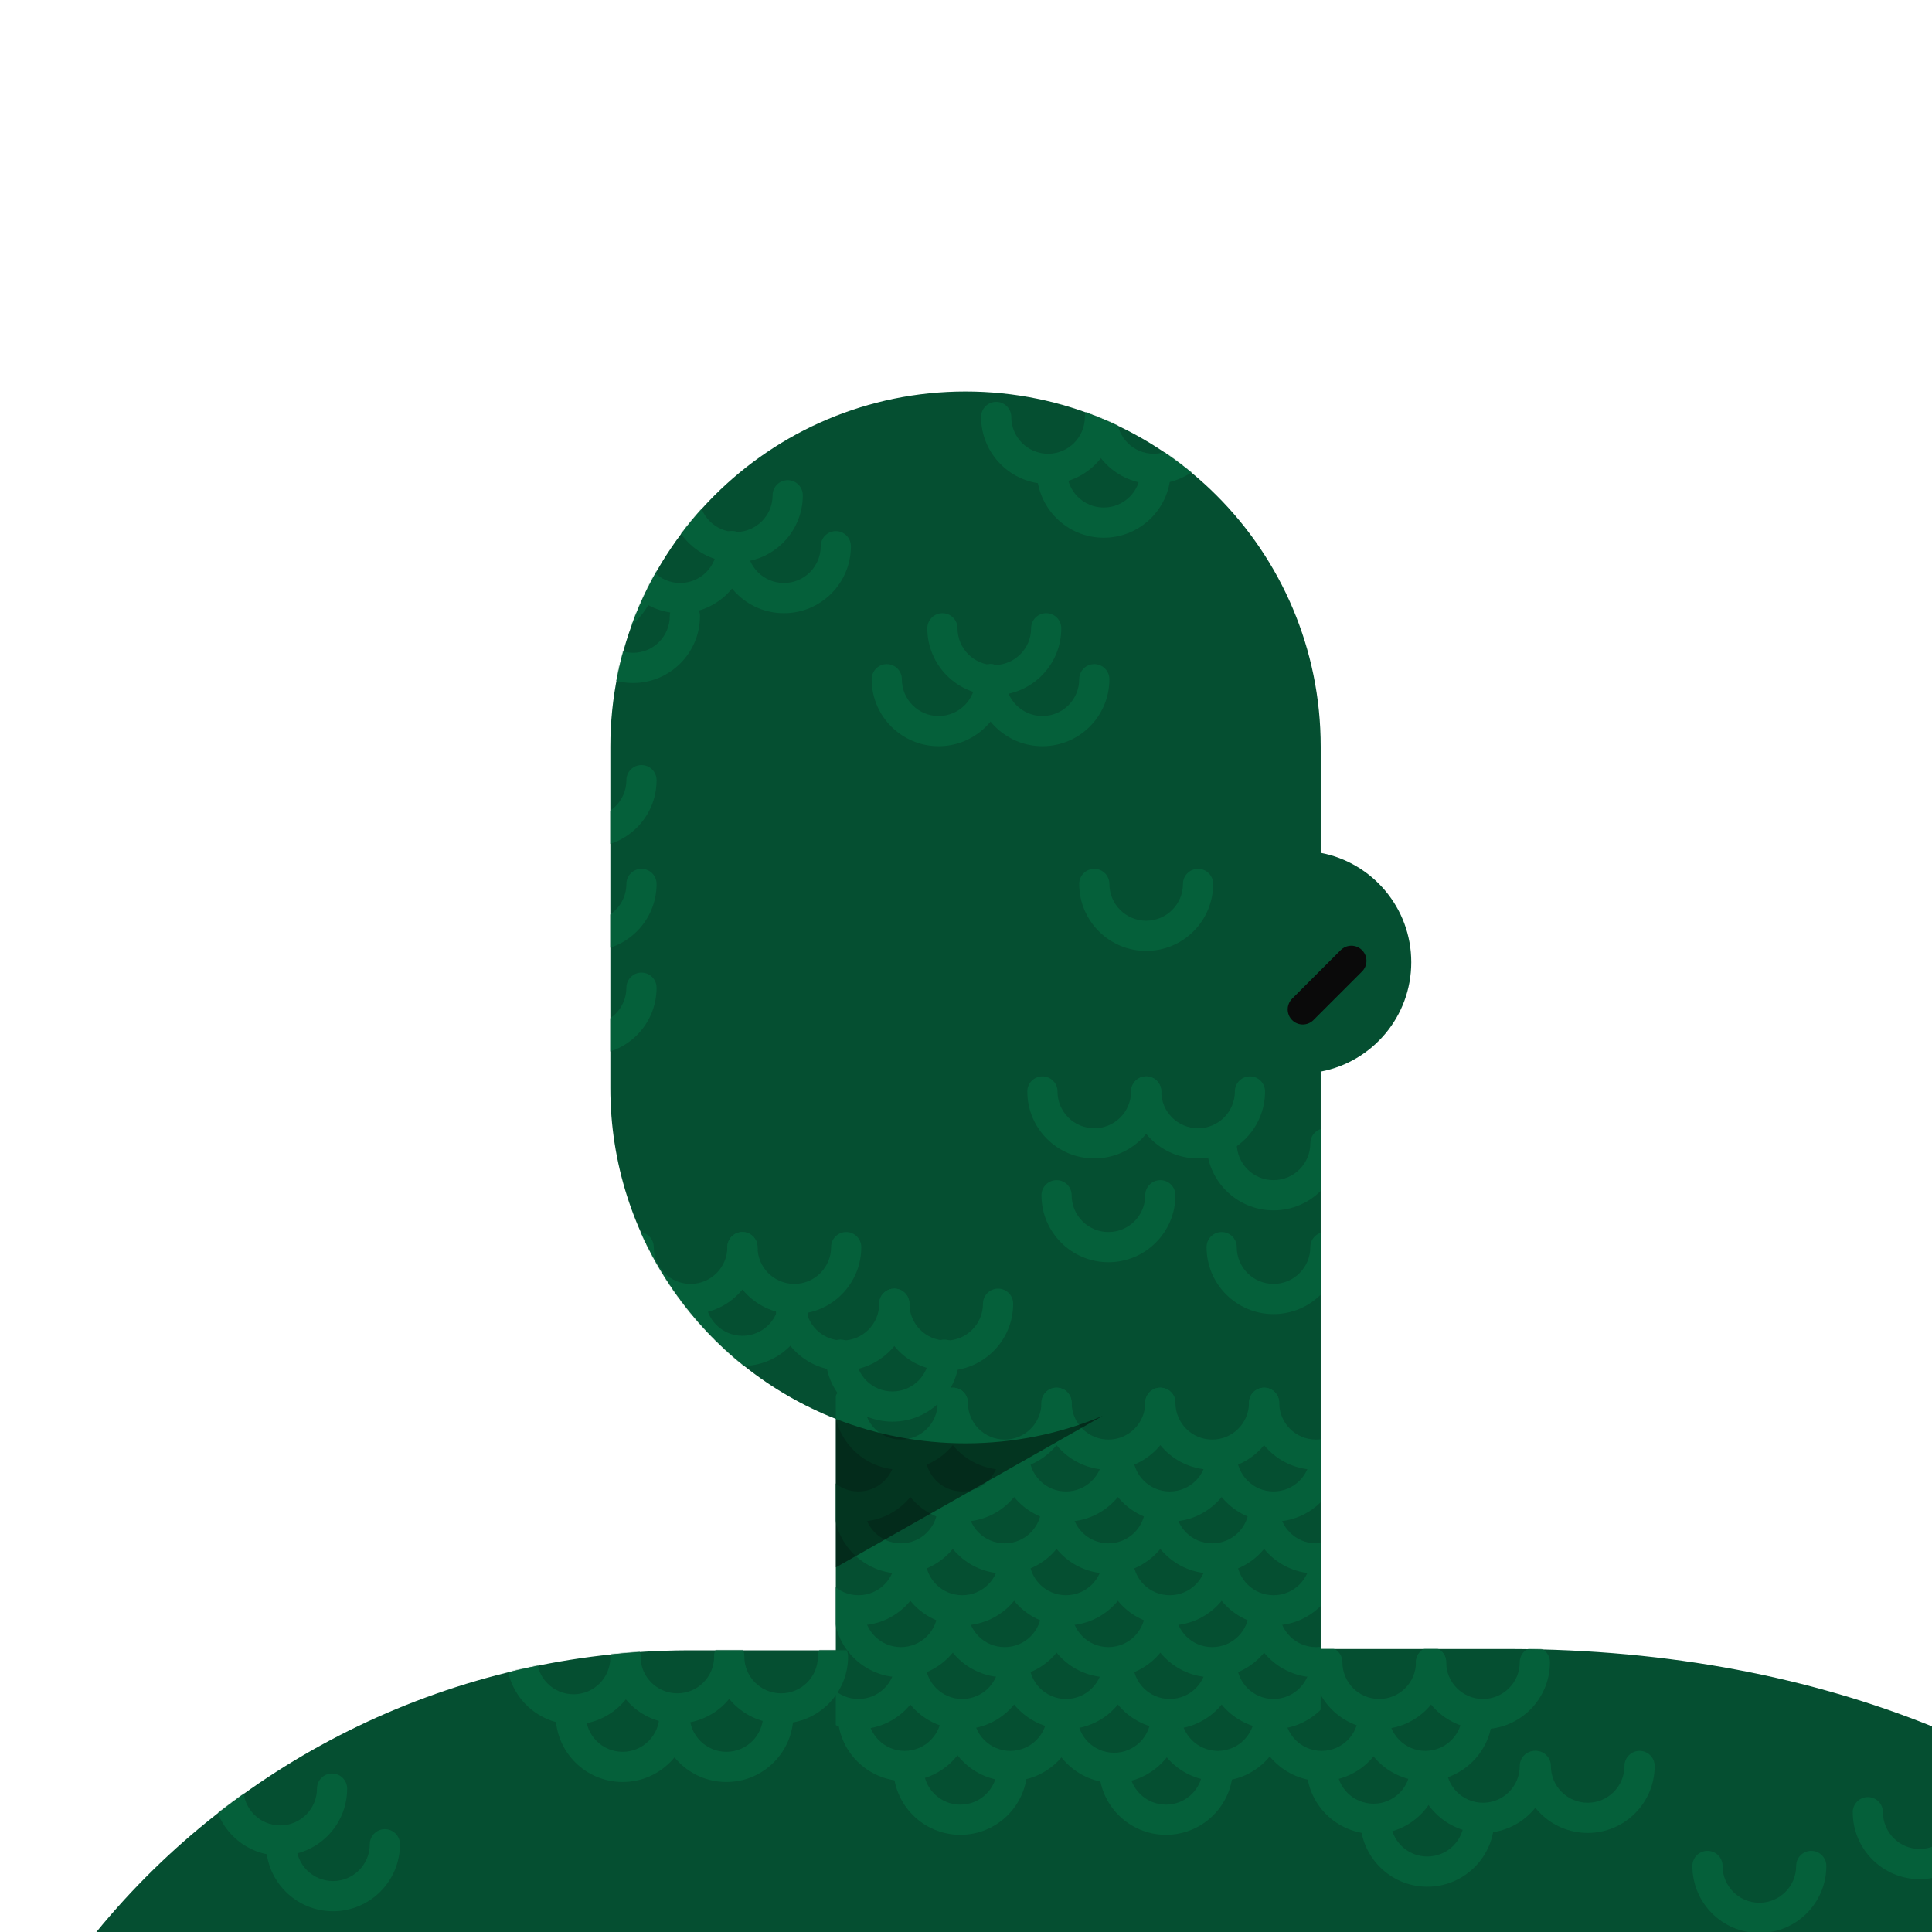 <svg width="2048" height="2048" viewBox="0 0 2048 2048" fill="none" xmlns="http://www.w3.org/2000/svg">
<g clip-path="url(#clip0_2_13118)">
<path fill-rule="evenodd" clip-rule="evenodd" d="M1023.5 415C815.565 415 647 583.565 647 791.5V1153.5C647 1312.91 746.071 1449.18 886 1504.1V1749.41H798.997H729.049C482.469 1750.34 253.538 1862.82 102.164 2048H2048V1829.99C1921.17 1778.92 1772.02 1748.28 1600.38 1748H1400V1153.5V1135.95C1454.66 1125.65 1496 1077.65 1496 1020C1496 962.349 1454.66 914.354 1400 904.047V791.5C1400 583.565 1231.44 415 1023.5 415Z" fill="#054F31"/>
<mask id="mask0_2_13118" style="mask-type:alpha" maskUnits="userSpaceOnUse" x="102" y="1748" width="1946" height="300">
<path fill-rule="evenodd" clip-rule="evenodd" d="M1600.38 1748C1772.02 1748.28 1921.17 1778.92 2048 1830V2048H102.164C253.538 1862.82 482.469 1750.34 729.049 1749.41H798.997L887.497 1749.41L1108.92 1748H1600.38Z" fill="#027A48"/>
</mask>
<g mask="url(#mask0_2_13118)">
<path fill-rule="evenodd" clip-rule="evenodd" d="M1073 1858C1081.84 1858 1089 1865.16 1089 1874C1089 1913.21 1057.21 1945 1018 1945C978.788 1945 947 1913.21 947 1874C947 1865.16 954.163 1858 963 1858C971.837 1858 979 1865.16 979 1874C979 1895.54 996.461 1913 1018 1913C1039.54 1913 1057 1895.54 1057 1874C1057 1865.16 1064.16 1858 1073 1858Z" fill="#05603A"/>
<path fill-rule="evenodd" clip-rule="evenodd" d="M1014 1801C1022.84 1801 1030 1808.16 1030 1817C1030 1856.21 998.212 1888 959 1888C919.788 1888 888 1856.21 888 1817C888 1808.16 895.163 1801 904 1801C912.837 1801 920 1808.16 920 1817C920 1838.54 937.461 1856 959 1856C980.539 1856 998 1838.54 998 1817C998 1808.16 1005.16 1801 1014 1801Z" fill="#05603A"/>
<path fill-rule="evenodd" clip-rule="evenodd" d="M1627 1856C1635.84 1856 1643 1863.16 1643 1872C1643 1911.21 1611.21 1943 1572 1943C1532.79 1943 1501 1911.21 1501 1872C1501 1863.16 1508.16 1856 1517 1856C1525.84 1856 1533 1863.16 1533 1872C1533 1893.54 1550.46 1911 1572 1911C1593.54 1911 1611 1893.54 1611 1872C1611 1863.16 1618.16 1856 1627 1856Z" fill="#05603A"/>
<path fill-rule="evenodd" clip-rule="evenodd" d="M1738 1856C1746.84 1856 1754 1863.16 1754 1872C1754 1911.21 1722.21 1943 1683 1943C1643.79 1943 1612 1911.21 1612 1872C1612 1863.16 1619.16 1856 1628 1856C1636.84 1856 1644 1863.16 1644 1872C1644 1893.54 1661.46 1911 1683 1911C1704.54 1911 1722 1893.54 1722 1872C1722 1863.16 1729.16 1856 1738 1856Z" fill="#05603A"/>
<path fill-rule="evenodd" clip-rule="evenodd" d="M2090 1905C2098.84 1905 2106 1912.16 2106 1921C2106 1960.21 2074.21 1992 2035 1992C1995.79 1992 1964 1960.21 1964 1921C1964 1912.16 1971.16 1905 1980 1905C1988.84 1905 1996 1912.16 1996 1921C1996 1942.54 2013.46 1960 2035 1960C2056.54 1960 2074 1942.54 2074 1921C2074 1912.16 2081.16 1905 2090 1905Z" fill="#05603A"/>
<path fill-rule="evenodd" clip-rule="evenodd" d="M1566 1801C1574.84 1801 1582 1808.16 1582 1817C1582 1856.21 1550.21 1888 1511 1888C1471.79 1888 1440 1856.21 1440 1817C1440 1808.16 1447.16 1801 1456 1801C1464.84 1801 1472 1808.16 1472 1817C1472 1838.54 1489.46 1856 1511 1856C1532.54 1856 1550 1838.54 1550 1817C1550 1808.16 1557.16 1801 1566 1801Z" fill="#05603A"/>
<path fill-rule="evenodd" clip-rule="evenodd" d="M1517 1746C1525.84 1746 1533 1753.16 1533 1762C1533 1801.21 1501.21 1833 1462 1833C1422.79 1833 1391 1801.21 1391 1762C1391 1753.16 1398.16 1746 1407 1746C1415.84 1746 1423 1753.16 1423 1762C1423 1783.54 1440.46 1801 1462 1801C1483.54 1801 1501 1783.54 1501 1762C1501 1753.16 1508.16 1746 1517 1746Z" fill="#05603A"/>
<path fill-rule="evenodd" clip-rule="evenodd" d="M1346 1801C1354.84 1801 1362 1808.16 1362 1817C1362 1856.21 1330.21 1888 1291 1888C1251.79 1888 1220 1856.21 1220 1817C1220 1808.16 1227.16 1801 1236 1801C1244.84 1801 1252 1808.16 1252 1817C1252 1838.54 1269.46 1856 1291 1856C1312.54 1856 1330 1838.54 1330 1817C1330 1808.16 1337.16 1801 1346 1801Z" fill="#05603A"/>
<path fill-rule="evenodd" clip-rule="evenodd" d="M1236 1803C1244.84 1803 1252 1810.16 1252 1819C1252 1858.21 1220.21 1890 1181 1890C1141.79 1890 1110 1858.21 1110 1819C1110 1810.16 1117.16 1803 1126 1803C1134.84 1803 1142 1810.16 1142 1819C1142 1840.54 1159.46 1858 1181 1858C1202.54 1858 1220 1840.54 1220 1819C1220 1810.16 1227.16 1803 1236 1803Z" fill="#05603A"/>
<path fill-rule="evenodd" clip-rule="evenodd" d="M1456 1801C1464.84 1801 1472 1808.16 1472 1817C1472 1856.21 1440.21 1888 1401 1888C1361.79 1888 1330 1856.21 1330 1817C1330 1808.16 1337.16 1801 1346 1801C1354.84 1801 1362 1808.16 1362 1817C1362 1838.54 1379.46 1856 1401 1856C1422.54 1856 1440 1838.54 1440 1817C1440 1808.16 1447.16 1801 1456 1801Z" fill="#05603A"/>
<path fill-rule="evenodd" clip-rule="evenodd" d="M1511 1857C1519.84 1857 1527 1864.16 1527 1873C1527 1912.21 1495.21 1944 1456 1944C1416.79 1944 1385 1912.21 1385 1873C1385 1864.16 1392.16 1857 1401 1857C1409.84 1857 1417 1864.16 1417 1873C1417 1894.54 1434.46 1912 1456 1912C1477.54 1912 1495 1894.54 1495 1873C1495 1864.16 1502.16 1857 1511 1857Z" fill="#05603A"/>
<path fill-rule="evenodd" clip-rule="evenodd" d="M1627 1746C1635.84 1746 1643 1753.16 1643 1762C1643 1801.21 1611.21 1833 1572 1833C1532.79 1833 1501 1801.21 1501 1762C1501 1753.16 1508.16 1746 1517 1746C1525.84 1746 1533 1753.16 1533 1762C1533 1783.54 1550.46 1801 1572 1801C1593.54 1801 1611 1783.54 1611 1762C1611 1753.16 1618.16 1746 1627 1746Z" fill="#05603A"/>
<path fill-rule="evenodd" clip-rule="evenodd" d="M1291 1858C1299.84 1858 1307 1865.16 1307 1874C1307 1913.21 1275.21 1945 1236 1945C1196.79 1945 1165 1913.21 1165 1874C1165 1865.16 1172.16 1858 1181 1858C1189.84 1858 1197 1865.16 1197 1874C1197 1895.54 1214.46 1913 1236 1913C1257.54 1913 1275 1895.54 1275 1874C1275 1865.16 1282.16 1858 1291 1858Z" fill="#05603A"/>
<path fill-rule="evenodd" clip-rule="evenodd" d="M1126 1801C1134.84 1801 1142 1808.16 1142 1817C1142 1856.21 1110.21 1888 1071 1888C1031.79 1888 1000 1856.21 1000 1817C1000 1808.16 1007.16 1801 1016 1801C1024.84 1801 1032 1808.16 1032 1817C1032 1838.54 1049.46 1856 1071 1856C1092.54 1856 1110 1838.54 1110 1817C1110 1808.16 1117.16 1801 1126 1801Z" fill="#05603A"/>
<path fill-rule="evenodd" clip-rule="evenodd" d="M773 1740C781.837 1740 789 1747.16 789 1756C789 1795.21 757.212 1827 718 1827C678.788 1827 647 1795.21 647 1756C647 1747.16 654.163 1740 663 1740C671.837 1740 679 1747.16 679 1756C679 1777.54 696.461 1795 718 1795C739.539 1795 757 1777.54 757 1756C757 1747.16 764.163 1740 773 1740Z" fill="#05603A"/>
<path fill-rule="evenodd" clip-rule="evenodd" d="M883 1740C891.837 1740 899 1747.16 899 1756C899 1795.21 867.212 1827 828 1827C788.788 1827 757 1795.21 757 1756C757 1747.16 764.163 1740 773 1740C781.837 1740 789 1747.16 789 1756C789 1777.54 806.461 1795 828 1795C849.539 1795 867 1777.54 867 1756C867 1747.16 874.163 1740 883 1740Z" fill="#05603A"/>
<path fill-rule="evenodd" clip-rule="evenodd" d="M663 1741C671.837 1741 679 1748.16 679 1757C679 1796.21 647.212 1828 608 1828C568.788 1828 537 1796.21 537 1757C537 1748.16 544.163 1741 553 1741C561.837 1741 569 1748.16 569 1757C569 1778.54 586.461 1796 608 1796C629.539 1796 647 1778.54 647 1757C647 1748.16 654.163 1741 663 1741Z" fill="#05603A"/>
<path fill-rule="evenodd" clip-rule="evenodd" d="M715 1802C723.837 1802 731 1809.16 731 1818C731 1857.21 699.212 1889 660 1889C620.788 1889 589 1857.21 589 1818C589 1809.16 596.163 1802 605 1802C613.837 1802 621 1809.16 621 1818C621 1839.54 638.461 1857 660 1857C681.539 1857 699 1839.54 699 1818C699 1809.16 706.163 1802 715 1802Z" fill="#05603A"/>
<path fill-rule="evenodd" clip-rule="evenodd" d="M825 1802C833.837 1802 841 1809.16 841 1818C841 1857.21 809.212 1889 770 1889C730.788 1889 699 1857.21 699 1818C699 1809.16 706.163 1802 715 1802C723.837 1802 731 1809.16 731 1818C731 1839.54 748.461 1857 770 1857C791.539 1857 809 1839.54 809 1818C809 1809.16 816.163 1802 825 1802Z" fill="#05603A"/>
<path fill-rule="evenodd" clip-rule="evenodd" d="M352 1880C360.837 1880 368 1887.16 368 1896C368 1935.21 336.212 1967 297 1967C257.788 1967 226 1935.21 226 1896C226 1887.16 233.163 1880 242 1880C250.837 1880 258 1887.16 258 1896C258 1917.54 275.461 1935 297 1935C318.539 1935 336 1917.54 336 1896C336 1887.16 343.163 1880 352 1880Z" fill="#05603A"/>
<path fill-rule="evenodd" clip-rule="evenodd" d="M408 1939C416.837 1939 424 1946.16 424 1955C424 1994.21 392.212 2026 353 2026C313.788 2026 282 1994.21 282 1955C282 1946.16 289.163 1939 298 1939C306.837 1939 314 1946.16 314 1955C314 1976.54 331.461 1994 353 1994C374.539 1994 392 1976.54 392 1955C392 1946.16 399.163 1939 408 1939Z" fill="#05603A"/>
<path fill-rule="evenodd" clip-rule="evenodd" d="M1568 1913C1576.84 1913 1584 1920.16 1584 1929C1584 1968.21 1552.21 2000 1513 2000C1473.79 2000 1442 1968.21 1442 1929C1442 1920.16 1449.16 1913 1458 1913C1466.84 1913 1474 1920.16 1474 1929C1474 1950.54 1491.46 1968 1513 1968C1534.54 1968 1552 1950.54 1552 1929C1552 1920.16 1559.16 1913 1568 1913Z" fill="#05603A"/>
<path fill-rule="evenodd" clip-rule="evenodd" d="M1920 1962C1928.84 1962 1936 1969.16 1936 1978C1936 2017.21 1904.21 2049 1865 2049C1825.79 2049 1794 2017.21 1794 1978C1794 1969.16 1801.16 1962 1810 1962C1818.84 1962 1826 1969.16 1826 1978C1826 1999.54 1843.46 2017 1865 2017C1886.54 2017 1904 1999.54 1904 1978C1904 1969.16 1911.16 1962 1920 1962Z" fill="#05603A"/>
</g>
<mask id="mask1_2_13118" style="mask-type:alpha" maskUnits="userSpaceOnUse" x="886" y="1127" width="514" height="705">
<rect x="886" y="1127" width="514" height="705" fill="#039855"/>
</mask>
<g mask="url(#mask1_2_13118)">
<path fill-rule="evenodd" clip-rule="evenodd" d="M1075 1746C1083.84 1746 1091 1753.16 1091 1762C1091 1801.21 1059.21 1833 1020 1833C980.788 1833 949 1801.21 949 1762C949 1753.16 956.163 1746 965 1746C973.837 1746 981 1753.16 981 1762C981 1783.54 998.461 1801 1020 1801C1041.54 1801 1059 1783.54 1059 1762C1059 1753.16 1066.16 1746 1075 1746Z" fill="#05603A"/>
<path fill-rule="evenodd" clip-rule="evenodd" d="M1075 1636C1083.84 1636 1091 1643.16 1091 1652C1091 1691.21 1059.21 1723 1020 1723C980.788 1723 949 1691.21 949 1652C949 1643.16 956.163 1636 965 1636C973.837 1636 981 1643.16 981 1652C981 1673.54 998.461 1691 1020 1691C1041.54 1691 1059 1673.54 1059 1652C1059 1643.16 1066.16 1636 1075 1636Z" fill="#05603A"/>
<path fill-rule="evenodd" clip-rule="evenodd" d="M1075 1526C1083.84 1526 1091 1533.16 1091 1542C1091 1581.21 1059.21 1613 1020 1613C980.788 1613 949 1581.21 949 1542C949 1533.16 956.163 1526 965 1526C973.837 1526 981 1533.16 981 1542C981 1563.54 998.461 1581 1020 1581C1041.54 1581 1059 1563.54 1059 1542C1059 1533.16 1066.16 1526 1075 1526Z" fill="#05603A"/>
<path fill-rule="evenodd" clip-rule="evenodd" d="M965 1746C973.837 1746 981 1753.16 981 1762C981 1801.21 949.212 1833 910 1833C870.788 1833 839 1801.21 839 1762C839 1753.16 846.163 1746 855 1746C863.837 1746 871 1753.16 871 1762C871 1783.54 888.461 1801 910 1801C931.539 1801 949 1783.54 949 1762C949 1753.16 956.163 1746 965 1746Z" fill="#05603A"/>
<path fill-rule="evenodd" clip-rule="evenodd" d="M965 1636C973.837 1636 981 1643.16 981 1652C981 1691.21 949.212 1723 910 1723C870.788 1723 839 1691.21 839 1652C839 1643.16 846.163 1636 855 1636C863.837 1636 871 1643.16 871 1652C871 1673.54 888.461 1691 910 1691C931.539 1691 949 1673.54 949 1652C949 1643.16 956.163 1636 965 1636Z" fill="#05603A"/>
<path fill-rule="evenodd" clip-rule="evenodd" d="M965 1526C973.837 1526 981 1533.16 981 1542C981 1581.21 949.212 1613 910 1613C870.788 1613 839 1581.21 839 1542C839 1533.16 846.163 1526 855 1526C863.837 1526 871 1533.16 871 1542C871 1563.54 888.461 1581 910 1581C931.539 1581 949 1563.54 949 1542C949 1533.16 956.163 1526 965 1526Z" fill="#05603A"/>
<path fill-rule="evenodd" clip-rule="evenodd" d="M1405 1746C1413.84 1746 1421 1753.16 1421 1762C1421 1801.21 1389.21 1833 1350 1833C1310.79 1833 1279 1801.21 1279 1762C1279 1753.16 1286.16 1746 1295 1746C1303.84 1746 1311 1753.16 1311 1762C1311 1783.54 1328.46 1801 1350 1801C1371.54 1801 1389 1783.54 1389 1762C1389 1753.16 1396.16 1746 1405 1746Z" fill="#05603A"/>
<path fill-rule="evenodd" clip-rule="evenodd" d="M1405 1636C1413.84 1636 1421 1643.16 1421 1652C1421 1691.21 1389.21 1723 1350 1723C1310.79 1723 1279 1691.21 1279 1652C1279 1643.16 1286.16 1636 1295 1636C1303.84 1636 1311 1643.16 1311 1652C1311 1673.54 1328.46 1691 1350 1691C1371.54 1691 1389 1673.54 1389 1652C1389 1643.16 1396.16 1636 1405 1636Z" fill="#05603A"/>
<path fill-rule="evenodd" clip-rule="evenodd" d="M1405 1526C1413.84 1526 1421 1533.16 1421 1542C1421 1581.21 1389.21 1613 1350 1613C1310.79 1613 1279 1581.21 1279 1542C1279 1533.16 1286.16 1526 1295 1526C1303.84 1526 1311 1533.16 1311 1542C1311 1563.54 1328.46 1581 1350 1581C1371.54 1581 1389 1563.54 1389 1542C1389 1533.16 1396.16 1526 1405 1526Z" fill="#05603A"/>
<path fill-rule="evenodd" clip-rule="evenodd" d="M1295 1746C1303.84 1746 1311 1753.16 1311 1762C1311 1801.21 1279.21 1833 1240 1833C1200.79 1833 1169 1801.21 1169 1762C1169 1753.16 1176.16 1746 1185 1746C1193.84 1746 1201 1753.16 1201 1762C1201 1783.54 1218.46 1801 1240 1801C1261.54 1801 1279 1783.54 1279 1762C1279 1753.16 1286.16 1746 1295 1746Z" fill="#05603A"/>
<path fill-rule="evenodd" clip-rule="evenodd" d="M1295 1636C1303.84 1636 1311 1643.16 1311 1652C1311 1691.21 1279.21 1723 1240 1723C1200.79 1723 1169 1691.21 1169 1652C1169 1643.16 1176.16 1636 1185 1636C1193.84 1636 1201 1643.16 1201 1652C1201 1673.54 1218.46 1691 1240 1691C1261.54 1691 1279 1673.54 1279 1652C1279 1643.16 1286.16 1636 1295 1636Z" fill="#05603A"/>
<path fill-rule="evenodd" clip-rule="evenodd" d="M1295 1526C1303.84 1526 1311 1533.16 1311 1542C1311 1581.21 1279.21 1613 1240 1613C1200.79 1613 1169 1581.21 1169 1542C1169 1533.16 1176.16 1526 1185 1526C1193.84 1526 1201 1533.16 1201 1542C1201 1563.54 1218.46 1581 1240 1581C1261.54 1581 1279 1563.54 1279 1542C1279 1533.16 1286.16 1526 1295 1526Z" fill="#05603A"/>
<path fill-rule="evenodd" clip-rule="evenodd" d="M1185 1746C1193.84 1746 1201 1753.16 1201 1762C1201 1801.21 1169.21 1833 1130 1833C1090.79 1833 1059 1801.21 1059 1762C1059 1753.16 1066.16 1746 1075 1746C1083.84 1746 1091 1753.16 1091 1762C1091 1783.54 1108.46 1801 1130 1801C1151.54 1801 1169 1783.54 1169 1762C1169 1753.16 1176.16 1746 1185 1746Z" fill="#05603A"/>
<path fill-rule="evenodd" clip-rule="evenodd" d="M1185 1636C1193.84 1636 1201 1643.16 1201 1652C1201 1691.21 1169.21 1723 1130 1723C1090.79 1723 1059 1691.21 1059 1652C1059 1643.16 1066.16 1636 1075 1636C1083.84 1636 1091 1643.16 1091 1652C1091 1673.54 1108.46 1691 1130 1691C1151.54 1691 1169 1673.54 1169 1652C1169 1643.16 1176.16 1636 1185 1636Z" fill="#05603A"/>
<path fill-rule="evenodd" clip-rule="evenodd" d="M1185 1526C1193.84 1526 1201 1533.16 1201 1542C1201 1581.21 1169.21 1613 1130 1613C1090.79 1613 1059 1581.21 1059 1542C1059 1533.16 1066.16 1526 1075 1526C1083.84 1526 1091 1533.16 1091 1542C1091 1563.54 1108.46 1581 1130 1581C1151.54 1581 1169 1563.54 1169 1542C1169 1533.16 1176.16 1526 1185 1526Z" fill="#05603A"/>
<path fill-rule="evenodd" clip-rule="evenodd" d="M1010 1691C1018.84 1691 1026 1698.16 1026 1707C1026 1746.21 994.212 1778 955 1778C915.788 1778 884 1746.21 884 1707C884 1698.16 891.163 1691 900 1691C908.837 1691 916 1698.16 916 1707C916 1728.54 933.461 1746 955 1746C976.539 1746 994 1728.54 994 1707C994 1698.16 1001.16 1691 1010 1691Z" fill="#05603A"/>
<path fill-rule="evenodd" clip-rule="evenodd" d="M1010 1581C1018.84 1581 1026 1588.16 1026 1597C1026 1636.21 994.212 1668 955 1668C915.788 1668 884 1636.21 884 1597C884 1588.16 891.163 1581 900 1581C908.837 1581 916 1588.16 916 1597C916 1618.54 933.461 1636 955 1636C976.539 1636 994 1618.54 994 1597C994 1588.16 1001.16 1581 1010 1581Z" fill="#05603A"/>
<path fill-rule="evenodd" clip-rule="evenodd" d="M1010 1471C1018.84 1471 1026 1478.16 1026 1487C1026 1526.21 994.212 1558 955 1558C915.788 1558 884 1526.21 884 1487C884 1478.16 891.163 1471 900 1471C908.837 1471 916 1478.16 916 1487C916 1508.54 933.461 1526 955 1526C976.539 1526 994 1508.54 994 1487C994 1478.16 1001.16 1471 1010 1471Z" fill="#05603A"/>
<path fill-rule="evenodd" clip-rule="evenodd" d="M1230 1691C1238.84 1691 1246 1698.16 1246 1707C1246 1746.21 1214.21 1778 1175 1778C1135.79 1778 1104 1746.21 1104 1707C1104 1698.16 1111.16 1691 1120 1691C1128.84 1691 1136 1698.16 1136 1707C1136 1728.54 1153.46 1746 1175 1746C1196.54 1746 1214 1728.54 1214 1707C1214 1698.16 1221.16 1691 1230 1691Z" fill="#05603A"/>
<path fill-rule="evenodd" clip-rule="evenodd" d="M1230 1581C1238.84 1581 1246 1588.16 1246 1597C1246 1636.21 1214.21 1668 1175 1668C1135.79 1668 1104 1636.21 1104 1597C1104 1588.16 1111.16 1581 1120 1581C1128.84 1581 1136 1588.16 1136 1597C1136 1618.54 1153.46 1636 1175 1636C1196.54 1636 1214 1618.54 1214 1597C1214 1588.16 1221.16 1581 1230 1581Z" fill="#05603A"/>
<path fill-rule="evenodd" clip-rule="evenodd" d="M1230 1471C1238.84 1471 1246 1478.16 1246 1487C1246 1526.21 1214.21 1558 1175 1558C1135.79 1558 1104 1526.21 1104 1487C1104 1478.16 1111.16 1471 1120 1471C1128.84 1471 1136 1478.16 1136 1487C1136 1508.54 1153.46 1526 1175 1526C1196.54 1526 1214 1508.54 1214 1487C1214 1478.16 1221.16 1471 1230 1471Z" fill="#05603A"/>
<path fill-rule="evenodd" clip-rule="evenodd" d="M1120 1471C1128.84 1471 1136 1478.16 1136 1487C1136 1526.21 1104.21 1558 1065 1558C1025.79 1558 994 1526.21 994 1487C994 1478.16 1001.16 1471 1010 1471C1018.84 1471 1026 1478.16 1026 1487C1026 1508.54 1043.46 1526 1065 1526C1086.54 1526 1104 1508.54 1104 1487C1104 1478.16 1111.16 1471 1120 1471Z" fill="#05603A"/>
<path fill-rule="evenodd" clip-rule="evenodd" d="M1120 1691C1128.84 1691 1136 1698.16 1136 1707C1136 1746.21 1104.21 1778 1065 1778C1025.79 1778 994 1746.21 994 1707C994 1698.16 1001.16 1691 1010 1691C1018.84 1691 1026 1698.16 1026 1707C1026 1728.54 1043.46 1746 1065 1746C1086.54 1746 1104 1728.54 1104 1707C1104 1698.16 1111.16 1691 1120 1691Z" fill="#05603A"/>
<path fill-rule="evenodd" clip-rule="evenodd" d="M1120 1581C1128.84 1581 1136 1588.16 1136 1597C1136 1636.21 1104.21 1668 1065 1668C1025.79 1668 994 1636.21 994 1597C994 1588.16 1001.16 1581 1010 1581C1018.84 1581 1026 1588.16 1026 1597C1026 1618.54 1043.46 1636 1065 1636C1086.54 1636 1104 1618.54 1104 1597C1104 1588.16 1111.16 1581 1120 1581Z" fill="#05603A"/>
<path fill-rule="evenodd" clip-rule="evenodd" d="M1450 1691C1458.84 1691 1466 1698.16 1466 1707C1466 1746.21 1434.21 1778 1395 1778C1355.79 1778 1324 1746.21 1324 1707C1324 1698.16 1331.16 1691 1340 1691C1348.84 1691 1356 1698.16 1356 1707C1356 1728.54 1373.46 1746 1395 1746C1416.54 1746 1434 1728.54 1434 1707C1434 1698.16 1441.16 1691 1450 1691Z" fill="#05603A"/>
<path fill-rule="evenodd" clip-rule="evenodd" d="M1450 1581C1458.84 1581 1466 1588.16 1466 1597C1466 1636.21 1434.21 1668 1395 1668C1355.79 1668 1324 1636.21 1324 1597C1324 1588.16 1331.16 1581 1340 1581C1348.84 1581 1356 1588.16 1356 1597C1356 1618.54 1373.46 1636 1395 1636C1416.54 1636 1434 1618.54 1434 1597C1434 1588.16 1441.16 1581 1450 1581Z" fill="#05603A"/>
<path fill-rule="evenodd" clip-rule="evenodd" d="M1450 1471C1458.84 1471 1466 1478.16 1466 1487C1466 1526.21 1434.21 1558 1395 1558C1355.79 1558 1324 1526.21 1324 1487C1324 1478.16 1331.16 1471 1340 1471C1348.84 1471 1356 1478.16 1356 1487C1356 1508.54 1373.46 1526 1395 1526C1416.54 1526 1434 1508.54 1434 1487C1434 1478.16 1441.16 1471 1450 1471Z" fill="#05603A"/>
</g>
<mask id="mask2_2_13118" style="mask-type:alpha" maskUnits="userSpaceOnUse" x="647" y="415" width="753" height="1417">
<path fill-rule="evenodd" clip-rule="evenodd" d="M1023.5 415C815.565 415 647 583.565 647 791.5V1153.5C647 1312.91 746.071 1449.18 886 1504.1V1832H1400V1153.5V1127V791.5C1400 583.565 1231.44 415 1023.5 415Z" fill="#054F31"/>
</mask>
<g mask="url(#mask2_2_13118)">
<path fill-rule="evenodd" clip-rule="evenodd" d="M1340 1691C1348.84 1691 1356 1698.16 1356 1707C1356 1746.21 1324.21 1778 1285 1778C1245.79 1778 1214 1746.21 1214 1707C1214 1698.16 1221.16 1691 1230 1691C1238.84 1691 1246 1698.16 1246 1707C1246 1728.54 1263.46 1746 1285 1746C1306.54 1746 1324 1728.54 1324 1707C1324 1698.16 1331.16 1691 1340 1691Z" fill="#05603A"/>
<path fill-rule="evenodd" clip-rule="evenodd" d="M1340 1581C1348.84 1581 1356 1588.16 1356 1597C1356 1636.21 1324.21 1668 1285 1668C1245.79 1668 1214 1636.21 1214 1597C1214 1588.16 1221.16 1581 1230 1581C1238.84 1581 1246 1588.16 1246 1597C1246 1618.54 1263.46 1636 1285 1636C1306.54 1636 1324 1618.54 1324 1597C1324 1588.16 1331.16 1581 1340 1581Z" fill="#05603A"/>
<path fill-rule="evenodd" clip-rule="evenodd" d="M1058 1366C1066.84 1366 1074 1373.16 1074 1382C1074 1421.21 1042.21 1453 1003 1453C963.788 1453 932 1421.21 932 1382C932 1373.16 939.163 1366 948 1366C956.837 1366 964 1373.16 964 1382C964 1403.54 981.461 1421 1003 1421C1024.54 1421 1042 1403.54 1042 1382C1042 1373.16 1049.16 1366 1058 1366Z" fill="#05603A"/>
<path fill-rule="evenodd" clip-rule="evenodd" d="M897 1306C905.837 1306 913 1313.16 913 1322C913 1361.21 881.212 1393 842 1393C802.788 1393 771 1361.21 771 1322C771 1313.16 778.163 1306 787 1306C795.837 1306 803 1313.16 803 1322C803 1343.54 820.461 1361 842 1361C863.539 1361 881 1343.54 881 1322C881 1313.16 888.163 1306 897 1306Z" fill="#05603A"/>
<path fill-rule="evenodd" clip-rule="evenodd" d="M1001 1420C1009.84 1420 1017 1427.16 1017 1436C1017 1475.21 985.212 1507 946 1507C906.788 1507 875 1475.21 875 1436C875 1427.16 882.163 1420 891 1420C899.837 1420 907 1427.16 907 1436C907 1457.54 924.461 1475 946 1475C967.539 1475 985 1457.54 985 1436C985 1427.16 992.163 1420 1001 1420Z" fill="#05603A"/>
<path fill-rule="evenodd" clip-rule="evenodd" d="M948 1366C956.837 1366 964 1373.16 964 1382C964 1421.21 932.212 1453 893 1453C853.788 1453 822 1421.21 822 1382C822 1373.16 829.163 1366 838 1366C846.837 1366 854 1373.16 854 1382C854 1403.54 871.461 1421 893 1421C914.539 1421 932 1403.54 932 1382C932 1373.16 939.163 1366 948 1366Z" fill="#05603A"/>
<path fill-rule="evenodd" clip-rule="evenodd" d="M787 1306C795.837 1306 803 1313.16 803 1322C803 1361.21 771.212 1393 732 1393C692.788 1393 661 1361.21 661 1322C661 1313.16 668.163 1306 677 1306C685.837 1306 693 1313.16 693 1322C693 1343.54 710.461 1361 732 1361C753.539 1361 771 1343.54 771 1322C771 1313.16 778.163 1306 787 1306Z" fill="#05603A"/>
<path fill-rule="evenodd" clip-rule="evenodd" d="M1405 1306C1413.84 1306 1421 1313.16 1421 1322C1421 1361.21 1389.21 1393 1350 1393C1310.79 1393 1279 1361.21 1279 1322C1279 1313.16 1286.16 1306 1295 1306C1303.84 1306 1311 1313.16 1311 1322C1311 1343.54 1328.46 1361 1350 1361C1371.54 1361 1389 1343.54 1389 1322C1389 1313.16 1396.16 1306 1405 1306Z" fill="#05603A"/>
<path fill-rule="evenodd" clip-rule="evenodd" d="M1405 1196C1413.84 1196 1421 1203.16 1421 1212C1421 1251.21 1389.21 1283 1350 1283C1310.79 1283 1279 1251.21 1279 1212C1279 1203.16 1286.16 1196 1295 1196C1303.84 1196 1311 1203.16 1311 1212C1311 1233.54 1328.46 1251 1350 1251C1371.54 1251 1389 1233.54 1389 1212C1389 1203.16 1396.16 1196 1405 1196Z" fill="#05603A"/>
<path fill-rule="evenodd" clip-rule="evenodd" d="M1225 483C1233.84 483 1241 490.163 1241 499C1241 538.212 1209.21 570 1170 570C1130.79 570 1099 538.212 1099 499C1099 490.163 1106.16 483 1115 483C1123.84 483 1131 490.163 1131 499C1131 520.539 1148.46 538 1170 538C1191.54 538 1209 520.539 1209 499C1209 490.163 1216.16 483 1225 483Z" fill="#05603A"/>
<path fill-rule="evenodd" clip-rule="evenodd" d="M1166 426C1174.84 426 1182 433.163 1182 442C1182 481.212 1150.21 513 1111 513C1071.79 513 1040 481.212 1040 442C1040 433.163 1047.16 426 1056 426C1064.84 426 1072 433.163 1072 442C1072 463.539 1089.46 481 1111 481C1132.54 481 1150 463.539 1150 442C1150 433.163 1157.16 426 1166 426Z" fill="#05603A"/>
<path fill-rule="evenodd" clip-rule="evenodd" d="M842 1361C850.837 1361 858 1368.16 858 1377C858 1416.21 826.212 1448 787 1448C747.788 1448 716 1416.21 716 1377C716 1368.16 723.163 1361 732 1361C740.837 1361 748 1368.16 748 1377C748 1398.54 765.461 1416 787 1416C808.539 1416 826 1398.54 826 1377C826 1368.16 833.163 1361 842 1361Z" fill="#05603A"/>
<path fill-rule="evenodd" clip-rule="evenodd" d="M680 811C688.837 811 696 818.163 696 827C696 866.212 664.212 898 625 898C585.788 898 554 866.212 554 827C554 818.163 561.163 811 570 811C578.837 811 586 818.163 586 827C586 848.539 603.461 866 625 866C646.539 866 664 848.539 664 827C664 818.163 671.163 811 680 811Z" fill="#05603A"/>
<path fill-rule="evenodd" clip-rule="evenodd" d="M726 637C734.837 637 742 644.163 742 653C742 692.212 710.212 724 671 724C631.788 724 600 692.212 600 653C600 644.163 607.163 637 616 637C624.837 637 632 644.163 632 653C632 674.539 649.461 692 671 692C692.539 692 710 674.539 710 653C710 644.163 717.163 637 726 637Z" fill="#05603A"/>
<path fill-rule="evenodd" clip-rule="evenodd" d="M680 591C688.837 591 696 598.163 696 607C696 646.212 664.212 678 625 678C585.788 678 554 646.212 554 607C554 598.163 561.163 591 570 591C578.837 591 586 598.163 586 607C586 628.539 603.461 646 625 646C646.539 646 664 628.539 664 607C664 598.163 671.163 591 680 591Z" fill="#05603A"/>
<path fill-rule="evenodd" clip-rule="evenodd" d="M680 536C688.837 536 696 543.163 696 552C696 591.212 664.212 623 625 623C585.788 623 554 591.212 554 552C554 543.163 561.163 536 570 536C578.837 536 586 543.163 586 552C586 573.539 603.461 591 625 591C646.539 591 664 573.539 664 552C664 543.163 671.163 536 680 536Z" fill="#05603A"/>
<path fill-rule="evenodd" clip-rule="evenodd" d="M680 481C688.837 481 696 488.163 696 497C696 536.212 664.212 568 625 568C585.788 568 554 536.212 554 497C554 488.163 561.163 481 570 481C578.837 481 586 488.163 586 497C586 518.539 603.461 536 625 536C646.539 536 664 518.539 664 497C664 488.163 671.163 481 680 481Z" fill="#05603A"/>
<path fill-rule="evenodd" clip-rule="evenodd" d="M680 426C688.837 426 696 433.163 696 442C696 481.212 664.212 513 625 513C585.788 513 554 481.212 554 442C554 433.163 561.163 426 570 426C578.837 426 586 433.163 586 442C586 463.539 603.461 481 625 481C646.539 481 664 463.539 664 442C664 433.163 671.163 426 680 426Z" fill="#05603A"/>
<path fill-rule="evenodd" clip-rule="evenodd" d="M680 371C688.837 371 696 378.163 696 387C696 426.212 664.212 458 625 458C585.788 458 554 426.212 554 387C554 378.163 561.163 371 570 371C578.837 371 586 378.163 586 387C586 408.539 603.461 426 625 426C646.539 426 664 408.539 664 387C664 378.163 671.163 371 680 371Z" fill="#05603A"/>
<path fill-rule="evenodd" clip-rule="evenodd" d="M680 1031C688.837 1031 696 1038.16 696 1047C696 1086.21 664.212 1118 625 1118C585.788 1118 554 1086.21 554 1047C554 1038.16 561.163 1031 570 1031C578.837 1031 586 1038.16 586 1047C586 1068.54 603.461 1086 625 1086C646.539 1086 664 1068.54 664 1047C664 1038.16 671.163 1031 680 1031Z" fill="#05603A"/>
<path fill-rule="evenodd" clip-rule="evenodd" d="M680 921C688.837 921 696 928.163 696 937C696 976.212 664.212 1008 625 1008C585.788 1008 554 976.212 554 937C554 928.163 561.163 921 570 921C578.837 921 586 928.163 586 937C586 958.539 603.461 976 625 976C646.539 976 664 958.539 664 937C664 928.163 671.163 921 680 921Z" fill="#05603A"/>
<path fill-rule="evenodd" clip-rule="evenodd" d="M1230 1251C1238.84 1251 1246 1258.16 1246 1267C1246 1306.21 1214.21 1338 1175 1338C1135.79 1338 1104 1306.21 1104 1267C1104 1258.16 1111.16 1251 1120 1251C1128.84 1251 1136 1258.16 1136 1267C1136 1288.54 1153.46 1306 1175 1306C1196.54 1306 1214 1288.54 1214 1267C1214 1258.16 1221.16 1251 1230 1251Z" fill="#05603A"/>
<path fill-rule="evenodd" clip-rule="evenodd" d="M1160 704C1168.84 704 1176 711.163 1176 720C1176 759.212 1144.21 791 1105 791C1065.79 791 1034 759.212 1034 720C1034 711.163 1041.16 704 1050 704C1058.84 704 1066 711.163 1066 720C1066 741.539 1083.46 759 1105 759C1126.54 759 1144 741.539 1144 720C1144 711.163 1151.16 704 1160 704Z" fill="#05603A"/>
<path fill-rule="evenodd" clip-rule="evenodd" d="M886 563C894.837 563 902 570.163 902 579C902 618.212 870.212 650 831 650C791.788 650 760 618.212 760 579C760 570.163 767.163 563 776 563C784.837 563 792 570.163 792 579C792 600.539 809.461 618 831 618C852.539 618 870 600.539 870 579C870 570.163 877.163 563 886 563Z" fill="#05603A"/>
<path fill-rule="evenodd" clip-rule="evenodd" d="M1109 650C1117.84 650 1125 657.163 1125 666C1125 705.212 1093.21 737 1054 737C1014.79 737 983 705.212 983 666C983 657.163 990.163 650 999 650C1007.84 650 1015 657.163 1015 666C1015 687.539 1032.46 705 1054 705C1075.54 705 1093 687.539 1093 666C1093 657.163 1100.16 650 1109 650Z" fill="#05603A"/>
<path fill-rule="evenodd" clip-rule="evenodd" d="M835 509C843.837 509 851 516.163 851 525C851 564.212 819.212 596 780 596C740.788 596 709 564.212 709 525C709 516.163 716.163 509 725 509C733.837 509 741 516.163 741 525C741 546.539 758.461 564 780 564C801.539 564 819 546.539 819 525C819 516.163 826.163 509 835 509Z" fill="#05603A"/>
<path fill-rule="evenodd" clip-rule="evenodd" d="M1278 426C1286.84 426 1294 433.163 1294 442C1294 481.212 1262.21 513 1223 513C1183.79 513 1152 481.212 1152 442C1152 433.163 1159.16 426 1168 426C1176.84 426 1184 433.163 1184 442C1184 463.539 1201.46 481 1223 481C1244.54 481 1262 463.539 1262 442C1262 433.163 1269.16 426 1278 426Z" fill="#05603A"/>
<path fill-rule="evenodd" clip-rule="evenodd" d="M1325 1141C1333.84 1141 1341 1148.16 1341 1157C1341 1196.21 1309.21 1228 1270 1228C1230.79 1228 1199 1196.21 1199 1157C1199 1148.16 1206.16 1141 1215 1141C1223.84 1141 1231 1148.16 1231 1157C1231 1178.54 1248.46 1196 1270 1196C1291.54 1196 1309 1178.54 1309 1157C1309 1148.16 1316.16 1141 1325 1141Z" fill="#05603A"/>
<path fill-rule="evenodd" clip-rule="evenodd" d="M1270 921C1278.84 921 1286 928.163 1286 937C1286 976.212 1254.21 1008 1215 1008C1175.79 1008 1144 976.212 1144 937C1144 928.163 1151.16 921 1160 921C1168.84 921 1176 928.163 1176 937C1176 958.539 1193.46 976 1215 976C1236.54 976 1254 958.539 1254 937C1254 928.163 1261.16 921 1270 921Z" fill="#05603A"/>
<path fill-rule="evenodd" clip-rule="evenodd" d="M1340 1471C1348.84 1471 1356 1478.16 1356 1487C1356 1526.21 1324.21 1558 1285 1558C1245.79 1558 1214 1526.21 1214 1487C1214 1478.16 1221.16 1471 1230 1471C1238.84 1471 1246 1478.16 1246 1487C1246 1508.54 1263.46 1526 1285 1526C1306.54 1526 1324 1508.54 1324 1487C1324 1478.16 1331.16 1471 1340 1471Z" fill="#05603A"/>
<path fill-rule="evenodd" clip-rule="evenodd" d="M1215 1141C1223.84 1141 1231 1148.16 1231 1157C1231 1196.21 1199.21 1228 1160 1228C1120.79 1228 1089 1196.21 1089 1157C1089 1148.16 1096.16 1141 1105 1141C1113.84 1141 1121 1148.16 1121 1157C1121 1178.54 1138.46 1196 1160 1196C1181.54 1196 1199 1178.54 1199 1157C1199 1148.16 1206.16 1141 1215 1141Z" fill="#05603A"/>
<path fill-rule="evenodd" clip-rule="evenodd" d="M1050 704C1058.84 704 1066 711.163 1066 720C1066 759.212 1034.21 791 995 791C955.788 791 924 759.212 924 720C924 711.163 931.163 704 940 704C948.837 704 956 711.163 956 720C956 741.539 973.461 759 995 759C1016.54 759 1034 741.539 1034 720C1034 711.163 1041.16 704 1050 704Z" fill="#05603A"/>
<path fill-rule="evenodd" clip-rule="evenodd" d="M776 563C784.837 563 792 570.163 792 579C792 618.212 760.212 650 721 650C681.788 650 650 618.212 650 579C650 570.163 657.163 563 666 563C674.837 563 682 570.163 682 579C682 600.539 699.461 618 721 618C742.539 618 760 600.539 760 579C760 570.163 767.163 563 776 563Z" fill="#05603A"/>
</g>
<path fill-rule="evenodd" clip-rule="evenodd" d="M886.827 1504.43L886 1504.5V1661.5L1168.84 1500.92C1124.12 1519.65 1075.02 1530 1023.5 1530C975.289 1530 929.195 1520.94 886.827 1504.43Z" fill="black" fill-opacity="0.45"/>
<path fill-rule="evenodd" clip-rule="evenodd" d="M1369.69 1081.31C1375.93 1087.56 1386.07 1087.56 1392.31 1081.31L1443.81 1029.81C1450.06 1023.57 1450.06 1013.43 1443.81 1007.19C1437.57 1000.94 1427.43 1000.94 1421.19 1007.19L1369.69 1058.69C1363.44 1064.93 1363.44 1075.07 1369.69 1081.31Z" fill="#0A0A0A"/>
</g>
<defs>
<clipPath id="clip0_2_13118">
<rect width="2048" height="2048" fill="white"/>
</clipPath>
</defs>
</svg>
